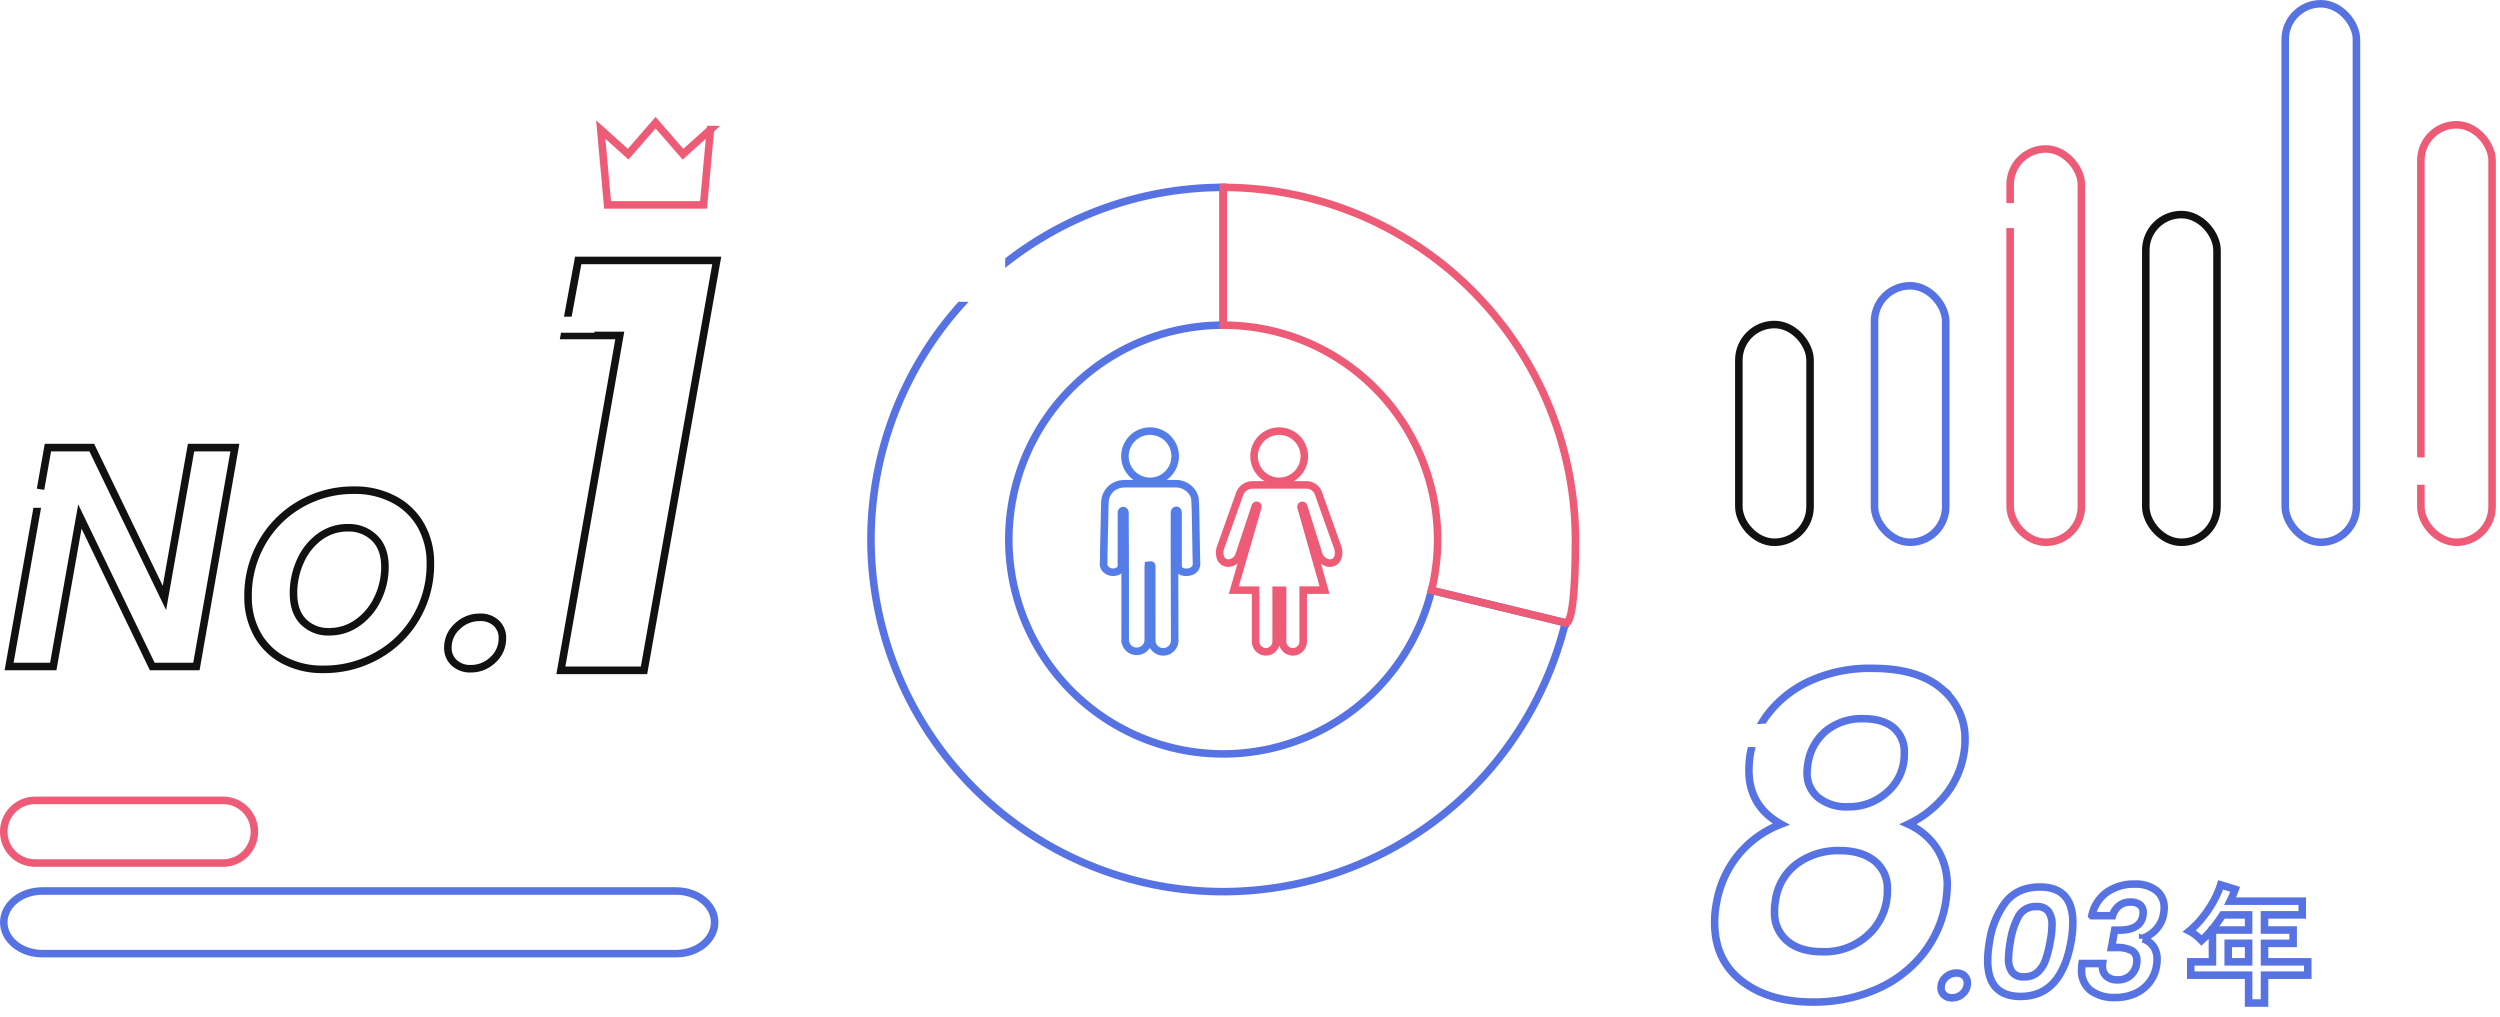 <svg xmlns="http://www.w3.org/2000/svg" xmlns:xlink="http://www.w3.org/1999/xlink" width="662.512" height="269.569" viewBox="0 0 662.512 269.569">
  <defs>
    <clipPath id="clip-path">
      <path id="Path_48" data-name="Path 48" d="M-4.393,50.291H11.871V43.74L-4.393,44.813V25.289H72.231L51.822,121.884H-14.129Z" transform="translate(14.129 -25.289)" fill="none" stroke="#707070" stroke-width="1"/>
    </clipPath>
    <clipPath id="clip-path-2">
      <path id="Path_44" data-name="Path 44" d="M14.8,30.61H35.891v-34.7H193.414v190.95L87.905,194.89H-4.436V30.61Z" transform="translate(4.436 4.094)" fill="#fff" stroke="#707070" stroke-width="1"/>
    </clipPath>
    <clipPath id="clip-path-3">
      <path id="Path_46" data-name="Path 46" d="M67.285,60.044H81.392V53.406H67.285V32.1l28.659,5.445V144.356H71.581Z" transform="translate(-67.285 -32.096)" fill="#fff" stroke="#707070" stroke-width="1"/>
    </clipPath>
    <clipPath id="clip-path-4">
      <path id="Path_47" data-name="Path 47" d="M71.662,138.456H85.769V131.21H71.662V38.153H96.026v116.6H71.662Z" transform="translate(-71.662 -38.153)" fill="#fff" stroke="#707070" stroke-width="1"/>
    </clipPath>
    <clipPath id="clip-path-5">
      <path id="Path_45" data-name="Path 45" d="M-.229,112.062H15.285l1.964-6.734c.706,4.874-15.331.126-15.331.126L8,79.865l132.1,25.463v61.679H-.229Z" transform="translate(0.229 -79.865)" fill="#fff" stroke="#707070" stroke-width="1"/>
    </clipPath>
    <clipPath id="clip-path-6">
      <path id="Path_49" data-name="Path 49" d="M130.51,68.432h16.18V64.181H130.51L138.6,42.275,183.7,47.141l-20,116.385h-33.2l16.18-88.951H130.51Z" transform="translate(-130.51 -42.275)" fill="none" stroke="#707070" stroke-width="1"/>
    </clipPath>
  </defs>
  <g id="deco_aboutus01" transform="translate(-176 -1766.88)">
    <g id="Group_363" data-name="Group 363" transform="translate(622.757 1939.855)">
      <path id="Path_58" data-name="Path 58" d="M3.12.28A2.951,2.951,0,0,1,1-.48,2.535,2.535,0,0,1,.2-2.4,3.618,3.618,0,0,1,1.42-5.14,4.054,4.054,0,0,1,4.28-6.28a2.926,2.926,0,0,1,2.1.74A2.551,2.551,0,0,1,7.16-3.6,3.645,3.645,0,0,1,5.96-.86,3.985,3.985,0,0,1,3.12.28ZM13.04-14.6a22.787,22.787,0,0,1,4.38-10.6q3.18-3.88,8.98-3.88,8.72,0,8.72,9.44a28.2,28.2,0,0,1-.48,5.04Q32.08-.08,21.28-.08q-8.72,0-8.72-9.48A28.2,28.2,0,0,1,13.04-14.6Zm16.08,0a26.1,26.1,0,0,0,.48-4.44,5.914,5.914,0,0,0-.94-3.56,3.686,3.686,0,0,0-3.18-1.28,5.072,5.072,0,0,0-4.68,2.44,19.92,19.92,0,0,0-2.24,6.84,26.1,26.1,0,0,0-.48,4.44,5.991,5.991,0,0,0,.94,3.6A3.686,3.686,0,0,0,22.2-5.28a5.136,5.136,0,0,0,3.6-1.24,7.931,7.931,0,0,0,2.08-3.22A30.065,30.065,0,0,0,29.12-14.6Zm11.04-6.88a10.106,10.106,0,0,1,3.94-6.18,12.138,12.138,0,0,1,7.3-2.18,8.889,8.889,0,0,1,5.88,1.72,5.624,5.624,0,0,1,2.04,4.52,10.025,10.025,0,0,1-.12,1.48,7.913,7.913,0,0,1-2.02,4.26,8.189,8.189,0,0,1-3.54,2.34v.16a5.485,5.485,0,0,1,2.8,1.98,5.814,5.814,0,0,1,1,3.5,9.618,9.618,0,0,1-.16,1.8A9.855,9.855,0,0,1,55.4-3.8,9.733,9.733,0,0,1,51.64-.86,12.674,12.674,0,0,1,46.32.2a10.312,10.312,0,0,1-6.48-1.86,6.576,6.576,0,0,1-2.4-5.54,11.329,11.329,0,0,1,.12-1.6H43a4.758,4.758,0,0,0-.04.72A3.429,3.429,0,0,0,44-5.46a4.213,4.213,0,0,0,3,.98,4.816,4.816,0,0,0,3.7-1.48A5.137,5.137,0,0,0,52.08-9.6a2.821,2.821,0,0,0-1.36-2.64,8.539,8.539,0,0,0-4.2-.8H45.36l.84-4.6h1.16q5.64,0,6.32-3.8.08-.64.08-.84a2.56,2.56,0,0,0-.86-2.08,3.8,3.8,0,0,0-2.5-.72,4.593,4.593,0,0,0-3.12,1.04,5.254,5.254,0,0,0-1.64,2.56Z" transform="translate(67.435 91.167)" fill="none" stroke="#5772e3" stroke-width="2"/>
      <path id="Path_59" data-name="Path 59" d="M16.762,2.516V-4.862H1.428V-8.4H7.174V-16.83h9.588v-4.012H9.86a36.167,36.167,0,0,1-2.635,3.655,29.747,29.747,0,0,1-2.941,3.111,15.432,15.432,0,0,0-1.411-1.292,9.644,9.644,0,0,0-1.819-1.19A23.862,23.862,0,0,0,4.59-20.179,30.634,30.634,0,0,0,7.5-24.531,22.76,22.76,0,0,0,9.35-28.8l3.842,1.19a31.551,31.551,0,0,1-1.326,3.128H30.974v3.638h-10v4.012H28.56v3.536H20.978v4.9H32.436v3.536H20.978V2.516ZM11.356-8.4h5.406v-4.9H11.356Z" transform="translate(132.374 90.314)" fill="none" stroke="#5772e3" stroke-width="2"/>
      <g id="Mask_Group_10" data-name="Mask Group 10" transform="translate(0 0)" clip-path="url(#clip-path)">
        <path id="Path_57" data-name="Path 57" d="M22.195-45.31q-8.51-4.715-8.51-14.26a27.269,27.269,0,0,1,.345-4.255A24.381,24.381,0,0,1,19.2-75.1a29.644,29.644,0,0,1,11.04-8.337,38.3,38.3,0,0,1,16.1-3.163q12.075,0,18.342,5.348A17.123,17.123,0,0,1,70.955-67.62a21.826,21.826,0,0,1-.345,3.8,23.671,23.671,0,0,1-5.118,11.1,27.571,27.571,0,0,1-9.6,7.418,17.727,17.727,0,0,1,7.648,6.5,17.973,17.973,0,0,1,2.7,9.948,37.344,37.344,0,0,1-.46,4.6,29.62,29.62,0,0,1-6.5,13.972A32.239,32.239,0,0,1,46.805-1.265,41.549,41.549,0,0,1,30.7,1.84q-11.73,0-18.917-5.577T4.6-19.2a25.847,25.847,0,0,1,.46-5.06A27.7,27.7,0,0,1,10.925-37.26,27.215,27.215,0,0,1,22.195-45.31ZM43.93-73.255a15.047,15.047,0,0,0-9.66,3.105,13.9,13.9,0,0,0-4.945,8.74,18.672,18.672,0,0,0-.23,2.3,8.337,8.337,0,0,0,2.933,6.728A11.823,11.823,0,0,0,39.9-49.91a15.057,15.057,0,0,0,10.58-4.025,13.176,13.176,0,0,0,4.37-10.12A8.338,8.338,0,0,0,51.98-70.9Q49.1-73.255,43.93-73.255ZM37.72-38.3a18.562,18.562,0,0,0-11.27,3.45,14.542,14.542,0,0,0-5.75,9.89,13.949,13.949,0,0,0-.23,2.875,9.658,9.658,0,0,0,3.335,7.7Q27.14-11.5,33.12-11.5a17.035,17.035,0,0,0,12.42-4.715,15.728,15.728,0,0,0,4.83-11.73,9.151,9.151,0,0,0-3.45-7.648Q43.47-38.3,37.72-38.3Z" transform="translate(3.034 90.738)" fill="none" stroke="#5772e3" stroke-width="2"/>
      </g>
    </g>
    <g id="Group_362" data-name="Group 362" transform="translate(402.057 1812.146)">
      <g id="Group_335" data-name="Group 335" transform="translate(66.396 68.983)">
        <g id="Group_334" data-name="Group 334" transform="translate(0 0)">
          <g id="Group_331" data-name="Group 331" transform="translate(0 0)">
            <path id="Path_32" data-name="Path 32" d="M826.328,129.32a1.88,1.88,0,0,0,1.608-2.067c-.047-1.068-.01-2.14-.01-3.21q0-5.186,0-10.371c0-.378.176-.6.457-.607s.463.224.465.593c.021,4.771.052,9.542.06,14.312q.015,9.633,0,19.265A3.045,3.045,0,0,0,832.9,150.2a3.007,3.007,0,0,0,2.134-3q0-4.784,0-9.569,0-3.179,0-6.357c0-1.145,0-2.29,0-3.436,0-.11.033-.311.07-.315a2.387,2.387,0,0,1,.737-.005c.059.011.1.269.1.414q.008,9.713.008,19.426a3.957,3.957,0,0,0,.094.856,3.05,3.05,0,0,0,6-.728c-.027-.93-.008-1.862-.011-2.793q-.029-9.246-.056-18.492c-.009-4.153,0-8.306,0-12.458,0-.49.179-.765.487-.757s.462.259.462.74q0,6.534,0,13.069c0,.289,0,.578.011.866a1.611,1.611,0,0,0,1.177,1.593,3.5,3.5,0,0,0,2.294-.1,2.142,2.142,0,0,0,1.41-2.154c-.06-1.442-.076-2.887-.1-4.33-.049-2.652-.083-5.3-.138-7.957-.031-1.463-.061-2.928-.149-4.388a4.282,4.282,0,0,0-1.252-2.762,5.386,5.386,0,0,0-4.058-1.645q-6.532.006-13.065,0a6.574,6.574,0,0,0-1.147.083,5,5,0,0,0-4.364,5.008c-.073,1.645-.086,3.293-.122,4.94q-.1,4.283-.186,8.566c-.017.834,0,1.671-.047,2.5a1.869,1.869,0,0,0,.53,1.513A2.722,2.722,0,0,0,826.328,129.32Z" transform="translate(-823.186 -91.991)" fill="none" stroke="#547de7" stroke-width="2"/>
            <path id="Path_33" data-name="Path 33" d="M863.581,36.241a6.656,6.656,0,1,0-6.656-6.656A6.656,6.656,0,0,0,863.581,36.241Z" transform="translate(-851.264 -22.929)" fill="none" stroke="#547de7" stroke-width="2"/>
          </g>
        </g>
        <g id="Group_333" data-name="Group 333" transform="translate(30.78 0)">
          <g id="Group_332" data-name="Group 332" transform="translate(0 0)">
            <path id="Path_34" data-name="Path 34" d="M986.795,128.48a3.264,3.264,0,0,0,2.315-2.3q2.058-6.206,4.115-12.413c.141-.426.292-.567.529-.49s.283.272.156.711q-2.913,10.049-5.827,20.1c-.156.538-.307,1.077-.469,1.648h5.767v.453q0,6.5,0,13a3.012,3.012,0,0,0,.327,1.42A2.7,2.7,0,0,0,996.781,152a2.776,2.776,0,0,0,2.057-2.728q.006-6.566,0-13.132v-.382h1.7v.37c0,3.489-.017,12.287.005,13.2a2.742,2.742,0,0,0,3.435,2.67A2.8,2.8,0,0,0,1006,149.2q.005-6.534,0-13.068v-.413h5.657c-.039-.147-.063-.248-.092-.349q-3.047-10.763-6.1-21.524c-.07-.245-.058-.466.207-.552s.4.088.473.332c.183.591.371,1.18.557,1.77q1.68,5.338,3.36,10.677a3.484,3.484,0,0,0,1.951,2.249,2.262,2.262,0,0,0,3.265-1.573,4.239,4.239,0,0,0-.181-2.488q-1.672-4.68-3.339-9.362c-.547-1.535-1.089-3.073-1.643-4.606a3.407,3.407,0,0,0-3.429-2.451c-4.708,0-9.417-.007-14.125.011a3.976,3.976,0,0,0-1.364.261,3.79,3.79,0,0,0-2.179,2.521c-1.609,4.562-3.243,9.114-4.866,13.67a4.114,4.114,0,0,0-.156,2.488A2.2,2.2,0,0,0,986.795,128.48Z" transform="translate(-983.883 -93.592)" fill="none" stroke="#ed5b77" stroke-width="2"/>
            <path id="Path_35" data-name="Path 35" d="M1044.787,36.241a6.656,6.656,0,1,0-6.656-6.656A6.656,6.656,0,0,0,1044.787,36.241Z" transform="translate(-1029.028 -22.929)" fill="none" stroke="#ed5b77" stroke-width="2"/>
          </g>
        </g>
      </g>
      <g id="Mask_Group_6" data-name="Mask Group 6" transform="translate(0 0)" clip-path="url(#clip-path-2)">
        <g id="Group_336" data-name="Group 336" transform="translate(4.761 4.394)">
          <path id="Path_36" data-name="Path 36" d="M-836.675,452.829v36.507a56.811,56.811,0,0,0-56.792,56.811,56.811,56.811,0,0,0,56.811,56.811,56.831,56.831,0,0,0,55.2-43.36l35.465,8.6a93.764,93.764,0,0,1-32.576,50.961,93.611,93.611,0,0,1-58.114,20.3,93.424,93.424,0,0,1-93.318-93.318A93.424,93.424,0,0,1-836.675,452.829Z" transform="translate(929.993 -452.829)" fill="none" stroke="#5772e3" stroke-width="2"/>
          <path id="Path_37" data-name="Path 37" d="M-888.115,559.6a56.948,56.948,0,0,0,1.606-13.451A56.811,56.811,0,0,0-943.3,489.336V452.829a93.424,93.424,0,0,1,93.318,93.318c0,24.43-2.667,22.056-2.667,22.056Z" transform="translate(1036.657 -452.829)" fill="none" stroke="#ed5b77" stroke-width="2"/>
        </g>
      </g>
    </g>
    <g id="Group_371" data-name="Group 371" transform="translate(636.805 1767.88)">
      <g id="Group_365" data-name="Group 365" transform="translate(0 85.002)">
        <g id="Group_347" data-name="Group 347">
          <rect id="Rectangle_1443" data-name="Rectangle 1443" width="18.872" height="57.701" rx="9.436" fill="none" stroke="#111" stroke-width="2"/>
        </g>
      </g>
      <g id="Group_366" data-name="Group 366" transform="translate(35.948 74.729)">
        <rect id="Rectangle_1446" data-name="Rectangle 1446" width="18.872" height="67.975" rx="9.436" fill="none" stroke="#5772e3" stroke-width="2"/>
      </g>
      <g id="Group_368" data-name="Group 368" transform="translate(107.842 55.863)">
        <rect id="Rectangle_1448" data-name="Rectangle 1448" width="18.872" height="86.842" rx="9.436" fill="none" stroke="#111" stroke-width="2"/>
      </g>
      <g id="Group_369" data-name="Group 369" transform="translate(144.788)">
        <g id="Group_356" data-name="Group 356">
          <rect id="Rectangle_1449" data-name="Rectangle 1449" width="18.872" height="142.705" rx="9.436" fill="none" stroke="#5772e3" stroke-width="2"/>
        </g>
      </g>
      <g id="Mask_Group_8" data-name="Mask Group 8" transform="translate(66.032 31.498)" clip-path="url(#clip-path-3)">
        <g id="Group_367" data-name="Group 367" transform="translate(5.863 6.977)">
          <g id="Group_353" data-name="Group 353">
            <rect id="Rectangle_1447" data-name="Rectangle 1447" width="18.872" height="104.229" rx="9.436" fill="none" stroke="#ed5b77" stroke-width="2"/>
          </g>
        </g>
      </g>
      <g id="Mask_Group_9" data-name="Mask Group 9" transform="translate(177.343 27.162)" clip-path="url(#clip-path-4)">
        <g id="Group_370" data-name="Group 370" transform="translate(3.395 4.907)">
          <rect id="Rectangle_1450" data-name="Rectangle 1450" width="18.872" height="110.633" rx="9.436" fill="none" stroke="#ed5b77" stroke-width="2"/>
        </g>
      </g>
    </g>
    <g id="Group_373" data-name="Group 373" transform="translate(177 1799.388)">
      <g id="Group_361" data-name="Group 361" transform="translate(0 29.511)">
        <g id="Mask_Group_7" data-name="Mask Group 7" transform="translate(0 40.348)" clip-path="url(#clip-path-5)">
          <path id="Path_56" data-name="Path 56" d="M51.045,0h-11.7L20.169-39.757,13.114,0H1.411L11.7-58.017h11.62l19.256,39.84,7.055-39.84h11.62ZM84.66.747A21.84,21.84,0,0,1,74.243-1.66,17.137,17.137,0,0,1,67.23-8.466a20.2,20.2,0,0,1-2.49-10.126,28.076,28.076,0,0,1,3.694-14.234A27.263,27.263,0,0,1,78.56-42.994a27.991,27.991,0,0,1,14.317-3.735,22.025,22.025,0,0,1,10.5,2.448,17.555,17.555,0,0,1,7.138,6.848,19.936,19.936,0,0,1,2.532,10.126,27.769,27.769,0,0,1-3.735,14.276A27.178,27.178,0,0,1,99.061-2.947,28.69,28.69,0,0,1,84.66.747Zm1.577-9.96A12.783,12.783,0,0,0,93.79-11.62,16.275,16.275,0,0,0,99.1-18.011a19.164,19.164,0,0,0,1.909-8.383q0-4.98-2.781-7.677a9.664,9.664,0,0,0-7.013-2.7,12.363,12.363,0,0,0-7.511,2.407,15.988,15.988,0,0,0-5.1,6.433,20.359,20.359,0,0,0-1.826,8.507q0,4.9,2.615,7.553A9.181,9.181,0,0,0,86.237-9.213ZM123.753.581A6.123,6.123,0,0,1,119.354-1a5.261,5.261,0,0,1-1.66-3.984,7.507,7.507,0,0,1,2.532-5.685,8.413,8.413,0,0,1,5.935-2.366,6.071,6.071,0,0,1,4.357,1.535,5.294,5.294,0,0,1,1.618,4.026,7.564,7.564,0,0,1-2.49,5.686A8.269,8.269,0,0,1,123.753.581Z" transform="translate(0 74.264)" fill="none" stroke="#111" stroke-width="2"/>
        </g>
        <g id="Mask_Group_11" data-name="Mask Group 11" transform="translate(140.33)" clip-path="url(#clip-path-6)">
          <path id="Path_55" data-name="Path 55" d="M13.311-88.74l3.672-19.89H53.7L34.425,0H12.393L28-88.74Z" transform="translate(-5.086 115.623)" fill="none" stroke="#111" stroke-width="2"/>
        </g>
      </g>
      <path id="Path_40" data-name="Path 40" d="M-270.942,76.1l-7.264,6.534-7.265-8.354-7.264,8.354L-300,76.1l1.816,19.974h25.426l1.816-19.974Z" transform="translate(458.202 -74.276)" fill="none" stroke="#ed5b77" stroke-width="2" fill-rule="evenodd"/>
    </g>
    <g id="Group_372" data-name="Group 372" transform="translate(177 1978.985)">
      <path id="Path_41" data-name="Path 41" d="M3461.9,313.525H3293.919c-5.634,0-10.2-3.717-10.2-8.3h0c0-4.585,4.567-8.3,10.2-8.3H3461.9c5.634,0,10.2,3.717,10.2,8.3h0C3472.1,309.807,3467.534,313.525,3461.9,313.525Z" transform="translate(-3283.718 -272.911)" fill="none" stroke="#5772e3" stroke-width="2"/>
      <path id="Path_42" data-name="Path 42" d="M3341.837,287.232H3292.02a8.3,8.3,0,0,1-8.3-8.3h0a8.3,8.3,0,0,1,8.3-8.3h49.817a8.3,8.3,0,0,1,8.3,8.3h0A8.3,8.3,0,0,1,3341.837,287.232Z" transform="translate(-3283.718 -270.628)" fill="none" stroke="#ed5b77" stroke-width="2"/>
    </g>
  </g>
</svg>
